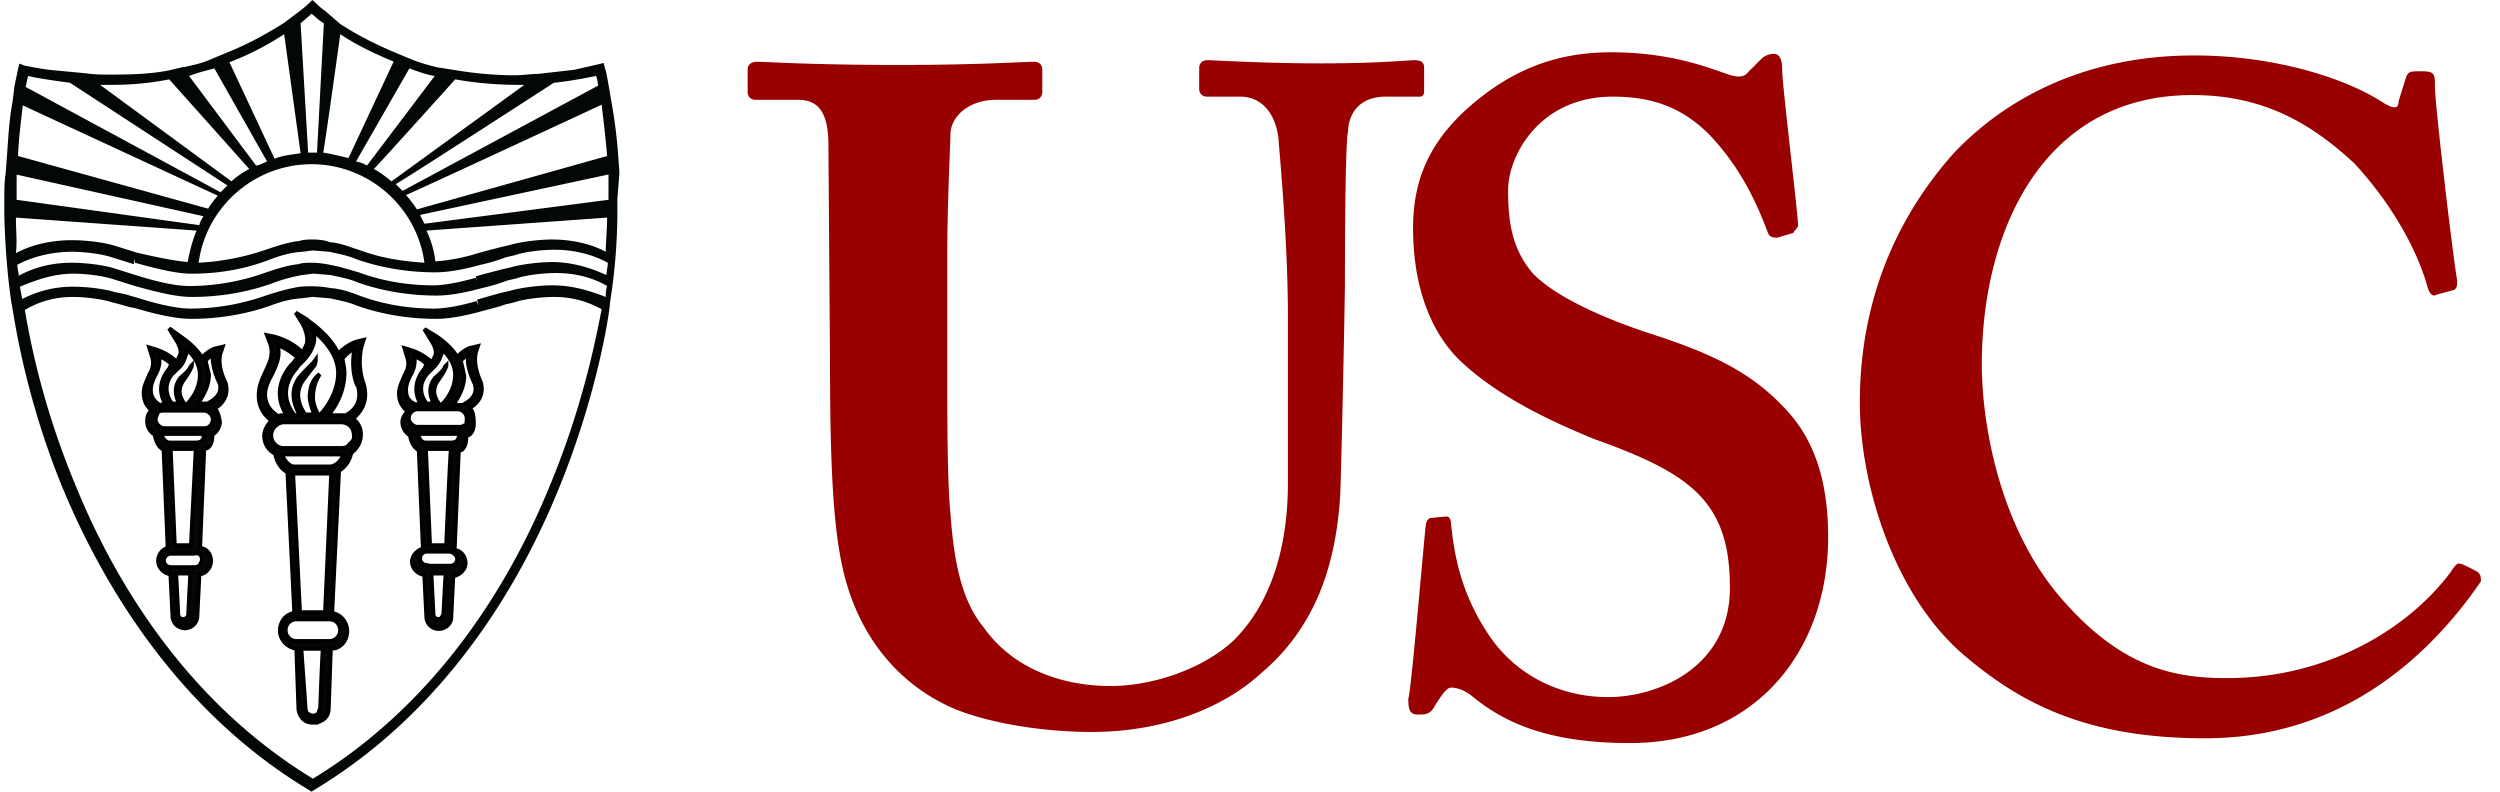 <svg xmlns="http://www.w3.org/2000/svg" width="120" height="38" fill="none"><path fill="#900" d="M39.765 6.997c0-1.445-.38-2.206-1.445-2.206h-2.053c-.228 0-.38-.152-.38-.38V3.346c0-.228.152-.38.456-.38.456 0 2.586.152 6.844.152 3.803 0 5.856-.152 6.464-.152.228 0 .38.152.38.38v1.065c0 .228-.151.38-.38.38h-1.825c-1.369 0-2.205.837-2.205 1.673 0 .457-.152 3.194-.152 5.856v5.475c0 2.206 0 5.324.152 6.845.152 2.053.456 4.106 1.597 5.475 1.445 2.053 3.878 2.814 6.084 2.814 2.053 0 4.486-.837 5.931-2.206 1.674-1.672 2.586-4.258 2.586-7.528v-8.061c0-3.498-.38-7.529-.456-8.518-.152-1.216-.837-1.977-1.825-1.977H57.94c-.229 0-.38-.152-.38-.38V3.27c0-.228.151-.38.38-.38.456 0 2.585.152 5.475.152 2.814 0 4.107-.152 4.487-.152.38 0 .456.152.456.38v.989c0 .228 0 .38-.228.38h-1.597c-1.597 0-1.825 1.217-1.825 1.673-.152.456-.152 6.844-.152 7.3 0 .61-.152 8.366-.228 10.191-.228 3.65-1.37 6.464-3.803 8.518-1.825 1.673-4.715 2.813-8.137 2.813-2.205 0-4.715-.38-6.464-1.064-2.586-1.065-4.41-3.194-5.247-5.932-.609-1.977-.837-4.867-.837-10.723l-.076-10.418Zm29.659 17.795c.152 0 .228.152.228.38.152 1.445.456 3.194 1.673 5.095 1.369 2.206 3.65 3.194 5.856 3.194 2.433 0 5.855-1.445 5.855-5.247 0-4.107-1.825-5.476-6.54-7.148-1.445-.609-4.41-1.826-6.464-3.803-1.445-1.445-2.205-3.65-2.205-6.312 0-2.586.988-4.487 3.194-6.236 1.825-1.445 3.802-2.205 6.312-2.205 2.89 0 4.715.76 5.627 1.064.457.153.76.153.989-.152l.608-.608a.864.864 0 0 1 .609-.228c.228 0 .38.228.38.76 0 .76.76 6.92.76 7.453 0 .152-.152.228-.228.38l-.76.228c-.152 0-.38 0-.456-.228-.457-1.217-1.217-3.042-2.814-4.715-1.217-1.217-2.586-1.825-4.64-1.825-3.497 0-5.018 2.814-5.018 4.487 0 1.445.152 2.814 1.216 4.03 1.217 1.217 3.65 2.206 5.476 2.814 2.586.837 4.715 1.673 6.464 3.498 1.445 1.445 2.205 3.423 2.205 6.312 0 5.476-3.498 9.887-9.506 9.887-3.65 0-5.855-.837-7.528-2.206-.457-.38-.837-.456-1.065-.456-.228 0-.456.38-.76.837-.229.456-.457.456-.837.456-.38 0-.456-.228-.456-.76.152-.457.76-7.758.836-8.29 0-.228.152-.38.228-.38-.076 0 .76-.076.76-.076Zm49.507 2.661c.152.153.152.229.152.457-2.662 3.878-6.92 7.528-13.232 7.528-5.704 0-8.898-1.673-11.712-4.106-3.27-2.89-4.867-8.137-4.867-12.016 0-4.41 1.445-8.517 4.487-11.94 2.434-2.585 6.236-4.714 11.559-4.714 4.107 0 7.453 1.217 8.974 2.205.608.38.837.38.837 0l.38-1.217c.152-.228.152-.228.76-.228.609 0 .609.152.609.76 0 .837.836 7.91 1.064 9.279 0 .228 0 .38-.152.456l-.836.228c-.228.152-.38-.152-.457-.456-.456-1.597-1.597-3.803-3.498-5.856-1.977-1.825-4.258-3.27-7.757-3.27-7.148 0-10.114 6.464-10.114 12.928 0 2.814.837 8.061 4.107 11.56 2.889 3.194 5.475 3.498 7.68 3.498 4.867 0 8.746-2.434 10.723-5.096.228-.38.38-.456.456-.38 0-.076.837.38.837.38Z"/><path fill="#040707" d="M26.416 23.253c-1.773 4.368-5.19 10.346-11.396 14.123-6.208-3.777-9.624-9.722-11.397-14.09a38.456 38.456 0 0 1-2.43-8.408 4.403 4.403 0 0 1 2.298-.624c.592 0 1.413.099 1.905.263l.263.066c.263.065.526.164.788.197.887.262 1.938.525 2.726.525.887 0 2.267-.098 3.777-.624.427-.164.953-.328 1.511-.361l.526-.066h.065l.789.066c.46.098.952.197 1.313.361 1.511.526 2.89.624 3.777.624.526 0 1.215-.098 2.168-.361.361-.099.788-.197 1.15-.329l.427-.098c.46-.164 1.313-.263 1.904-.263a4.61 4.61 0 0 1 2.3.591c-.198.953-.789 4.368-2.464 8.408ZM.766 8.375l8.999 2.004c-.099.164-.165.262-.198.427L.798 9.59V8.375m.296-3.317 9.36 4.335c-.164.197-.361.427-.46.624L.864 7.488c.033-.788.131-1.576.23-2.43Zm.263-1.412c.36.098 1.05.197 2.003.328l7.554 4.927-.328.328-9.36-5.058c.065-.197.065-.361.13-.525Zm4.04.427c.985 0 1.904-.099 2.725-.263l3.843 4.302a3.95 3.95 0 0 0-.854.592L4.805 4.073h.591Zm4.893-.789 2.529 4.467c-.164.066-.329.164-.526.197L9.075 3.646c.427-.165.854-.263 1.215-.362Zm3.35-1.642.788 5.715c-.427.066-.854.098-1.248.263l-2.167-4.631c1.116-.427 1.97-.92 2.627-1.347Zm1.314-.985c.197.164.361.328.591.46l-.329 6.207h-.426l-.362-6.207c.23-.197.427-.362.526-.46Zm1.38.985c.886.591 1.773.985 2.561 1.314l-2.168 4.63c-.427-.098-.788-.196-1.215-.262.033 0 .821-5.682.821-5.682Zm3.316 1.642c.526.197.953.329 1.216.362l-3.252 4.302a1.45 1.45 0 0 0-.525-.197l2.561-4.467Zm2.2.526a17.36 17.36 0 0 0 2.957.263h.361l-6.371 4.63c-.263-.197-.526-.426-.854-.59.032 0 3.908-4.303 3.908-4.303Zm4.73.164c.953-.098 1.675-.263 2.037-.328.065.164.065.328.098.46l-9.393 5.057-.328-.328c.032.033 7.586-4.86 7.586-4.86Zm2.3 1.051c.098.854.197 1.675.262 2.463l-9.13 2.562a5.45 5.45 0 0 0-.526-.69c0 .033 9.393-4.335 9.393-4.335Zm.328 4.565-8.835 1.15c-.066-.164-.164-.263-.197-.427l9.032-1.938V9.59Zm-2.693 1.905c-.591 0-1.478.099-2.037.263l-.427.099c-.36.098-.788.197-1.215.328a8.817 8.817 0 0 1-1.938.361 4.758 4.758 0 0 0-.427-1.478l8.671-.624c0 .591-.066 1.15-.066 1.642-.722-.394-1.675-.59-2.561-.59Zm0 1.084c-.591 0-1.478.099-2.037.263l-.427.098c-.36.099-.788.197-1.215.329l.066.262-.066-.197c-.59.165-1.412.362-2.036.362-.854 0-2.168-.099-3.58-.624-.361-.099-.854-.263-1.38-.361a4.567 4.567 0 0 0-.886-.1c-.197 0-.427 0-.624.067-.591.065-1.15.262-1.642.427a10.864 10.864 0 0 1-3.613.624c-.723 0-1.74-.263-2.562-.526l-1.051-.328c-.526-.165-1.38-.263-2.036-.263-.887 0-1.741.197-2.53.624 0-.164-.065-.361-.065-.526.788-.427 1.74-.624 2.628-.624.59 0 1.412.099 1.904.263l1.051.329.066-.263v.197c.953.263 1.938.525 2.726.525.887 0 2.266-.098 3.777-.69.427-.163.953-.328 1.511-.36l.526-.066.788.065c.46.099.952.197 1.314.362 1.51.525 2.89.624 3.776.624.526 0 1.216-.099 2.168-.361a8.532 8.532 0 0 0 1.215-.362l.427-.098c.46-.165 1.314-.263 1.905-.263.887 0 1.774.197 2.562.624 0 .197-.066.427-.066.591-.854-.394-1.74-.624-2.594-.624ZM15.02 11.495c-.198 0-.428 0-.625.066-.59.066-1.15.263-1.642.427a11.85 11.85 0 0 1-3.218.624c.36-2.693 2.693-4.73 5.419-4.73 2.726 0 5.058 2.037 5.419 4.73-.854-.066-1.938-.164-3.153-.624-.361-.099-.854-.329-1.38-.361-.23-.099-.558-.132-.82-.132ZM.764 10.445l8.671.623c-.197.46-.328.986-.427 1.511-.69-.066-1.642-.263-2.463-.46l-1.051-.328c-.526-.164-1.38-.263-2.036-.263-.953 0-1.905.197-2.694.624.066-.525 0-1.084 0-1.708Zm25.75 3.25c-.591 0-1.478.1-2.037.264l-.427.098c-.36.099-.722.197-1.15.329l.067.262-.099-.197c-.887.263-1.576.361-2.036.361-.854 0-2.168-.098-3.58-.624-.427-.164-.887-.328-1.38-.36-.525-.1-.985-.1-1.478-.067-.59.099-1.15.263-1.642.427a10.864 10.864 0 0 1-3.613.624c-.722 0-1.74-.262-2.561-.525-.263-.066-.526-.164-.723-.197l-.328-.066c-.526-.164-1.38-.263-2.037-.263-.854 0-1.642.198-2.43.592 0-.099-.066-.329-.099-.592.854-.36 1.675-.624 2.562-.624.591 0 1.412.099 1.905.263l1.051.329c.953.262 1.938.525 2.726.525.887 0 2.266-.098 3.777-.624a8.296 8.296 0 0 1 1.511-.427l.526-.066h.065l.788.066c.46.099.953.197 1.314.361 1.511.526 2.89.624 3.777.624.526 0 1.215-.098 2.168-.36a8.514 8.514 0 0 0 1.215-.362l.427-.099c.46-.164 1.314-.262 1.905-.262.887 0 1.74.197 2.463.624-.066.197-.066.427-.066.525-.92-.361-1.707-.558-2.561-.558Zm3.218-5.418-.065-.887a23.788 23.788 0 0 0-.329-2.562l-.098-.591c-.066-.329-.099-.624-.197-.953l-.066-.262-.263.065s-.427.099-1.15.263l-1.74.197c-.361 0-.723.066-1.117.066-.985 0-2.003-.099-2.956-.263l-.624-.098h-.032s-.526-.099-1.248-.362l-.789-.328c-.788-.329-1.773-.788-2.726-1.412l-.722-.625a2.45 2.45 0 0 1-.427-.36L14.987 0l-.165.164s-.164.164-.427.361l-.788.592c-.69.427-1.576.952-2.726 1.412l-.788.328c-.361.165-.788.263-1.248.362h-.066l-.69.164c-.853.164-1.74.197-2.693.197-.46 0-.886 0-1.313-.066L2.342 3.35c-.69-.098-1.117-.197-1.15-.197L.93 3.054l-.066.263-.164.788-.099.789C.437 5.748.404 6.569.338 7.423l-.065.886c-.066.427-.066.854-.066 1.216v.854c.066 2.43.328 4.105.361 4.27.066.196.526 4.138 2.464 8.834 1.839 4.401 5.353 10.51 11.659 14.353l.263.164.262-.164c6.307-3.843 9.788-9.919 11.594-14.353 1.938-4.73 2.464-8.67 2.464-8.868 0-.164.328-1.773.36-4.204v-.854l.1-1.28Z"/><path fill="#040707" d="M22.31 20.396c-.099.099-.164.099-.329.099h-1.937c-.197 0-.427-.197-.427-.427 0-.23.197-.427.427-.427h1.937c.197 0 .427.197.427.427 0 .197 0 .295-.098.328Zm-.361.755c-.066.066-.165.099-.329.099h-1.182c-.197 0-.329-.164-.361-.427h2.003c-.033.099-.066.23-.131.328Zm-.526 5.026h-.788l-.197-4.631h1.215c-.033.032-.23 4.63-.23 4.63Zm.526.656a.33.33 0 0 1-.329.329h-1.15v.164-.197a.329.329 0 0 1 0-.657h1.117c.197.033.362.197.362.361Zm-.887 2.89c-.164 0-.263-.098-.263-.262l-.098-1.938h.69l-.1 1.938c-.032.131-.13.263-.23.263Zm-1.577-11.002c0-.263.099-.46.197-.69.165-.262.263-.59.198-.952.197.098.426.197.623.427-.065.066-.098.098-.098.164 0 0-.788.788-.197 1.74h-.263c-.164-.065-.46-.196-.46-.689Zm1.675-1.675a.356.356 0 0 0 0-.361c.329.328.69.722.69 1.314 0 .69-.427 1.215-.624 1.412h-.131c-.165-.197-.427-.624-.099-1.117.066-.098.329-.46.361-.591.066-.099.066-.164.066-.164-.066.065-.098.164-.098.164a2.625 2.625 0 0 1-.427.427c-.427.525-.165 1.05-.066 1.248h-.361c-.624-.854.065-1.478.098-1.51l.164-.165c.165-.164.329-.328.427-.657Zm.953.263c.164-.164.263-.263.361-.329-.098.723.328 1.413.328 1.478.165.624-.426.887-.59.986h-.46c.197-.329.525-.789.525-1.413l-.164-.722Zm.427 2.266c.361-.197.722-.624.525-1.248 0 0-.427-.854-.197-1.51l.066-.198-.263.066c-.066 0-.361.066-.722.46-.362-.592-.953-.953-.986-.986l-.59-.361.36.591c.066.099.263.427.165.69l-.165.328c-.427-.427-.985-.59-.985-.59l-.328-.1.098.33c.164.426.066.689-.098.984-.099.263-.263.526-.263.854 0 .427.197.69.427.854-.164.165-.263.329-.263.526 0 .262.164.525.361.624.066.361.198.59.427.722l.197 4.73c-.262.066-.525.328-.525.624 0 .295.263.591.591.624l.099 2.003c0 .329.262.591.59.591.33 0 .592-.262.592-.525l.099-2.004c.328-.065.59-.328.59-.623 0-.296-.196-.592-.525-.624l.197-4.73c.066-.066.099-.066.165-.099.164-.164.197-.36.197-.623.065-.066.098-.066.164-.1.164-.163.197-.328.197-.525 0-.46-.066-.59-.197-.755Zm-12.71.985H7.891c-.198 0-.427-.197-.427-.427 0-.098.065-.197.098-.328.099-.099.164-.099.329-.099h1.904c.198 0 .427.198.427.427 0 .23-.197.427-.394.427Zm-.132.591c-.066.066-.164.099-.328.099H8.154c-.197 0-.328-.164-.427-.427h2.004c.098.164.033.263-.033.328Zm-.526 5.026h-.788l-.197-4.631h1.215l-.23 4.63Zm.526.69c0 .098-.066.163-.099.262a.373.373 0 0 1-.262.099h-1.15a.33.33 0 0 1-.328-.329c0-.164.164-.328.328-.328h1.117c.295-.066.394.098.394.295Zm-.887 2.857c-.164 0-.263-.099-.263-.263l-.098-1.938h.69l-.099 1.938c.033.131-.131.263-.23.263ZM7.235 18.72c0-.263.098-.46.197-.69.164-.262.262-.59.197-.952.197.098.427.197.624.427-.066.066-.099.098-.099.164 0 0-.788.788-.197 1.74H7.86c-.066 0-.099 0-.165.067-.032-.066-.46-.23-.46-.756Zm1.675-1.675a.356.356 0 0 0 0-.361c.328.328.69.722.69 1.314 0 .69-.428 1.215-.625 1.412h-.098c-.164-.197-.427-.624-.099-1.117.066-.098.329-.46.362-.591.065-.099.065-.164.065-.164-.065.065-.098.164-.098.164a2.623 2.623 0 0 1-.427.427c-.427.525-.164 1.05-.066 1.248h-.361c-.624-.854.066-1.51.098-1.51l.165-.165c.197-.164.295-.328.394-.657Zm.952.263c.164-.164.263-.263.361-.329-.065.723.329 1.413.329 1.413.164.624-.427.886-.591.985H9.5c.197-.329.525-.788.525-1.412-.065-.23-.164-.657-.164-.657Zm.427 2.299c.361-.197.723-.624.526-1.248 0 0-.46-.854-.197-1.511l.065-.197-.262.066c-.066 0-.362.065-.723.46-.361-.592-.953-.953-.985-.986l-.592-.427.362.591c.065.099.262.46.164.69l-.164.329c-.427-.427-.986-.592-.986-.592l-.328-.098.099.328c.164.427.065.69-.099.985-.099.263-.263.526-.263.854 0 .46.197.723.427.854h-.065c-.165.165-.198.329-.198.526 0 .263.165.525.362.624.065.328.164.591.427.722l.197 4.73c-.263.066-.46.328-.46.624s.263.591.591.624l.099 2.003c0 .329.262.592.59.592a.589.589 0 0 0 .592-.591l.099-2.004c.164 0 .262-.066.36-.164a.665.665 0 0 0 .198-.46c0-.328-.197-.591-.526-.624l.197-4.73c.066-.065.165-.065.198-.098.164-.164.197-.361.197-.624.197-.099.36-.361.36-.624-.065-.296-.098-.493-.262-.624Zm6.503 1.708c-.098.164-.263.197-.427.197H13.64a.604.604 0 0 1-.624-.624c0-.361.329-.624.624-.624h2.726c.362 0 .624.262.624.624.033.164-.033.295-.197.427Zm-.985 1.084h-1.675c-.263 0-.526-.329-.591-.592h2.956c-.099.296-.362.592-.69.592Zm-.197 6.995h-1.215l-.329-6.667h1.84l-.296 6.667Zm.722.854a.518.518 0 0 1-.525.526H14.23a.518.518 0 0 1-.525-.526c0-.328.263-.525.525-.525h1.577c.328 0 .525.262.525.525Zm-.952 3.679c0 .098-.066.197-.099.328a.373.373 0 0 1-.262.099c-.099 0-.197-.066-.263-.099-.066-.066-.099-.164-.099-.328l-.197-2.792h1.051c-.033 0-.131 2.792-.131 2.792ZM12.72 18.95c0-.361.164-.69.328-.985.197-.427.427-.854.263-1.413.262.099.69.329.985.624l-.098.099c-.066.066-.099.164-.165.197 0 0-1.15 1.117-.262 2.463h-.165c-.098 0-.164 0-.262.066 0-.066-.624-.328-.624-1.051Zm2.299-2.365a1.086 1.086 0 0 0 0-.722c.46.361 1.215 1.116 1.215 2.036 0 .985-.624 1.774-.887 2.036h-.066c-.098-.197-.262-.525-.262-.854 0-.69.328-1.116.328-1.116s-.427.262-.46.886c-.066.329.066.625.197 1.052h-.427c-.164-.198-.59-.887-.164-1.577.099-.164.526-.69.591-.788.066-.099.066-.263.066-.263a1.537 1.537 0 0 1-.164.197c-.099.099-.46.46-.591.624-.624.788-.099 1.642 0 1.84h-.263c-.953-1.216.066-2.201.098-2.267.066-.066.099-.164.165-.197.262-.263.46-.46.624-.887Zm2.003.165c-.197.952.099 1.773.164 1.773.263.887-.361 1.314-.59 1.412h-.855c.329-.361.788-1.116.788-2.036 0-.263-.065-.46-.098-.69.23-.262.427-.427.591-.46Zm-.098 3.35c.328-.263.788-.789.525-1.675 0 0-.361-.887-.066-1.905l.066-.198-.263.066s-.427.066-.952.591c-.46-.985-1.478-1.576-1.511-1.642l-.526-.328.329.525s.328.591.197.986c-.066.164-.164.328-.197.427-.525-.592-1.38-.789-1.38-.789l-.328-.065.099.262c.262.591.065.986-.165 1.478-.164.362-.328.69-.328 1.15 0 .624.328.985.624 1.215-.197.164-.361.46-.361.723 0 .36.197.69.525.854.066.36.263.722.591.886l.329 6.766c-.427.066-.69.427-.69.854s.361.788.788.854l.099 2.825c0 .197.066.36.197.525.164.164.328.197.526.197a.805.805 0 0 0 .525-.197c.164-.164.197-.328.197-.525l.099-2.825c.46 0 .788-.361.788-.854a.88.88 0 0 0-.723-.854l.329-6.831a1.28 1.28 0 0 0 .59-.887c.1-.066.165-.099.198-.164a.997.997 0 0 0 .263-.69.879.879 0 0 0-.395-.756Z"/><path stroke="#000" stroke-width=".2" d="M8.187 27.228h1.15a.373.373 0 0 0 .262-.099c.033-.099.099-.164.099-.263 0-.197-.099-.361-.394-.295H8.187a.353.353 0 0 0-.328.328.33.33 0 0 0 .328.329Zm0 0v.164m14.123-6.996c-.099.099-.164.099-.329.099h-1.937c-.197 0-.427-.197-.427-.427 0-.23.197-.427.427-.427h1.937c.197 0 .427.197.427.427 0 .197 0 .295-.098.328Zm-.361.755c-.066.066-.165.099-.329.099h-1.182c-.197 0-.329-.164-.361-.427h2.003c-.033.099-.066.23-.131.328Zm-.526 5.026h-.788l-.197-4.631h1.215c-.033.032-.23 4.63-.23 4.63Zm.526.656a.33.33 0 0 1-.329.329h-1.15v.164-.197a.329.329 0 0 1 0-.657h1.117c.197.033.362.197.362.361Zm-.887 2.89c-.164 0-.263-.098-.263-.262l-.098-1.938h.69l-.1 1.938c-.032.131-.13.263-.23.263Zm-1.577-11.002c0-.263.099-.46.197-.69.165-.262.263-.59.198-.952.197.098.426.197.623.427-.065.066-.098.098-.098.164 0 0-.788.788-.197 1.74h-.263c-.164-.065-.46-.196-.46-.689Zm1.675-1.675a.356.356 0 0 0 0-.361c.329.328.69.722.69 1.314 0 .69-.427 1.215-.624 1.412h-.131c-.165-.197-.427-.624-.099-1.117.066-.098.329-.46.361-.591.066-.099.066-.164.066-.164-.066.065-.098.164-.098.164a2.625 2.625 0 0 1-.427.427c-.427.525-.165 1.05-.066 1.248h-.361c-.624-.854.065-1.478.098-1.51l.164-.165c.165-.164.329-.328.427-.657Zm.953.263c.164-.164.263-.263.361-.329-.098.723.328 1.413.328 1.478.165.624-.426.887-.59.986h-.46c.197-.329.525-.789.525-1.413l-.164-.722Zm.427 2.266c.361-.197.722-.624.525-1.248 0 0-.427-.854-.197-1.51l.066-.198-.263.066c-.066 0-.361.066-.722.46-.362-.592-.953-.953-.986-.986l-.59-.361.36.591c.066.099.263.427.165.69l-.165.328c-.427-.427-.985-.59-.985-.59l-.328-.1.098.33c.164.426.066.689-.098.984-.099.263-.263.526-.263.854 0 .427.197.69.427.854-.164.165-.263.329-.263.526 0 .262.164.525.361.624.066.361.198.59.427.722l.197 4.73c-.262.066-.525.328-.525.624 0 .295.263.591.591.624l.099 2.003c0 .329.262.591.59.591.33 0 .592-.262.592-.525l.099-2.004c.328-.065.59-.328.59-.623 0-.296-.196-.592-.525-.624l.197-4.73c.066-.066.099-.066.165-.099.164-.164.197-.36.197-.623.065-.066.098-.066.164-.1.164-.163.197-.328.197-.525 0-.46-.066-.59-.197-.755Zm-12.71.985H7.891c-.198 0-.427-.197-.427-.427 0-.098.065-.197.098-.328.099-.099.164-.099.329-.099h1.904c.198 0 .427.198.427.427 0 .23-.197.427-.394.427Zm-.132.591c-.066.066-.164.099-.328.099H8.154c-.197 0-.328-.164-.427-.427h2.004c.098.164.033.263-.033.328Zm-.526 5.026h-.788l-.197-4.631h1.215l-.23 4.63Zm-.36 3.547c-.165 0-.264-.099-.264-.263l-.098-1.938h.69l-.099 1.938c.033.131-.131.263-.23.263ZM7.234 18.72c0-.263.098-.46.197-.69.164-.262.262-.59.197-.952.197.098.427.197.624.427-.066.066-.099.098-.099.164 0 0-.788.788-.197 1.74H7.86c-.066 0-.099 0-.165.067-.032-.066-.46-.23-.46-.756Zm1.675-1.675a.356.356 0 0 0 0-.361c.328.328.69.722.69 1.314 0 .69-.428 1.215-.625 1.412h-.098c-.164-.197-.427-.624-.099-1.117.066-.098.329-.46.362-.591.065-.099.065-.164.065-.164-.065.065-.098.164-.098.164a2.623 2.623 0 0 1-.427.427c-.427.525-.164 1.05-.066 1.248h-.361c-.624-.854.066-1.51.098-1.51l.165-.165c.197-.164.295-.328.394-.657Zm.952.263c.164-.164.263-.263.361-.329-.065.723.329 1.413.329 1.413.164.624-.427.886-.591.985H9.5c.197-.329.525-.788.525-1.412-.065-.23-.164-.657-.164-.657Zm.427 2.299c.361-.197.723-.624.526-1.248 0 0-.46-.854-.197-1.511l.065-.197-.262.066c-.066 0-.362.065-.723.46-.361-.592-.953-.953-.985-.986l-.592-.427.362.591c.065.099.262.46.164.69l-.164.329c-.427-.427-.986-.592-.986-.592l-.328-.098.099.328c.164.427.065.69-.099.985-.099.263-.263.526-.263.854 0 .46.197.723.427.854h-.065c-.165.165-.198.329-.198.526 0 .263.165.525.362.624.065.328.164.591.427.722l.197 4.73c-.263.066-.46.328-.46.624s.263.591.591.624l.099 2.003c0 .329.262.592.59.592a.589.589 0 0 0 .592-.591l.099-2.004c.164 0 .262-.066.36-.164a.665.665 0 0 0 .198-.46c0-.328-.197-.591-.526-.624l.197-4.73c.066-.065.165-.065.198-.098.164-.164.197-.361.197-.624.197-.099.36-.361.36-.624-.065-.296-.098-.493-.262-.624Zm6.503 1.708c-.098.164-.263.197-.427.197H13.64a.604.604 0 0 1-.624-.624c0-.361.329-.624.624-.624h2.726c.362 0 .624.262.624.624.033.164-.033.295-.197.427Zm-.985 1.084h-1.675c-.263 0-.526-.329-.591-.592h2.956c-.099.296-.362.592-.69.592Zm-.197 6.995h-1.215l-.329-6.667h1.84l-.296 6.667Zm.722.854a.518.518 0 0 1-.525.526H14.23a.518.518 0 0 1-.525-.526c0-.328.263-.525.525-.525h1.577c.328 0 .525.262.525.525Zm-.952 3.679c0 .098-.066.197-.099.328a.373.373 0 0 1-.262.099c-.099 0-.197-.066-.263-.099-.066-.066-.099-.164-.099-.328l-.197-2.792h1.051c-.033 0-.131 2.792-.131 2.792ZM12.72 18.95c0-.361.164-.69.328-.985.197-.427.427-.854.263-1.413.262.099.69.329.985.624l-.098.099c-.066.066-.099.164-.165.197 0 0-1.15 1.117-.262 2.463h-.165c-.098 0-.164 0-.262.066 0-.066-.624-.328-.624-1.051Zm2.299-2.365a1.086 1.086 0 0 0 0-.722c.46.361 1.215 1.116 1.215 2.036 0 .985-.624 1.774-.887 2.036h-.066c-.098-.197-.262-.525-.262-.854 0-.69.328-1.116.328-1.116s-.427.262-.46.886c-.066.329.066.625.197 1.052h-.427c-.164-.198-.59-.887-.164-1.577.099-.164.526-.69.591-.788.066-.099.066-.263.066-.263a1.537 1.537 0 0 1-.164.197c-.099.099-.46.46-.591.624-.624.788-.099 1.642 0 1.84h-.263c-.953-1.216.066-2.201.098-2.267.066-.066.099-.164.165-.197.262-.263.46-.46.624-.887Zm2.003.165c-.197.952.099 1.773.164 1.773.263.887-.361 1.314-.59 1.412h-.855c.329-.361.788-1.116.788-2.036 0-.263-.065-.46-.098-.69.23-.262.427-.427.591-.46Zm-.098 3.35c.328-.263.788-.789.525-1.675 0 0-.361-.887-.066-1.905l.066-.198-.263.066s-.427.066-.952.591c-.46-.985-1.478-1.576-1.511-1.642l-.526-.328.329.525s.328.591.197.986c-.066.164-.164.328-.197.427-.525-.592-1.38-.789-1.38-.789l-.328-.065.099.262c.262.591.065.986-.165 1.478-.164.362-.328.69-.328 1.15 0 .624.328.985.624 1.215-.197.164-.361.46-.361.723 0 .36.197.69.525.854.066.36.263.722.591.886l.329 6.766c-.427.066-.69.427-.69.854s.361.788.788.854l.099 2.825c0 .197.066.36.197.525.164.164.328.197.526.197a.805.805 0 0 0 .525-.197c.164-.164.197-.328.197-.525l.099-2.825c.46 0 .788-.361.788-.854a.88.88 0 0 0-.723-.854l.329-6.831a1.28 1.28 0 0 0 .59-.887c.1-.066.165-.099.198-.164a.997.997 0 0 0 .263-.69.879.879 0 0 0-.395-.756Z"/></svg>